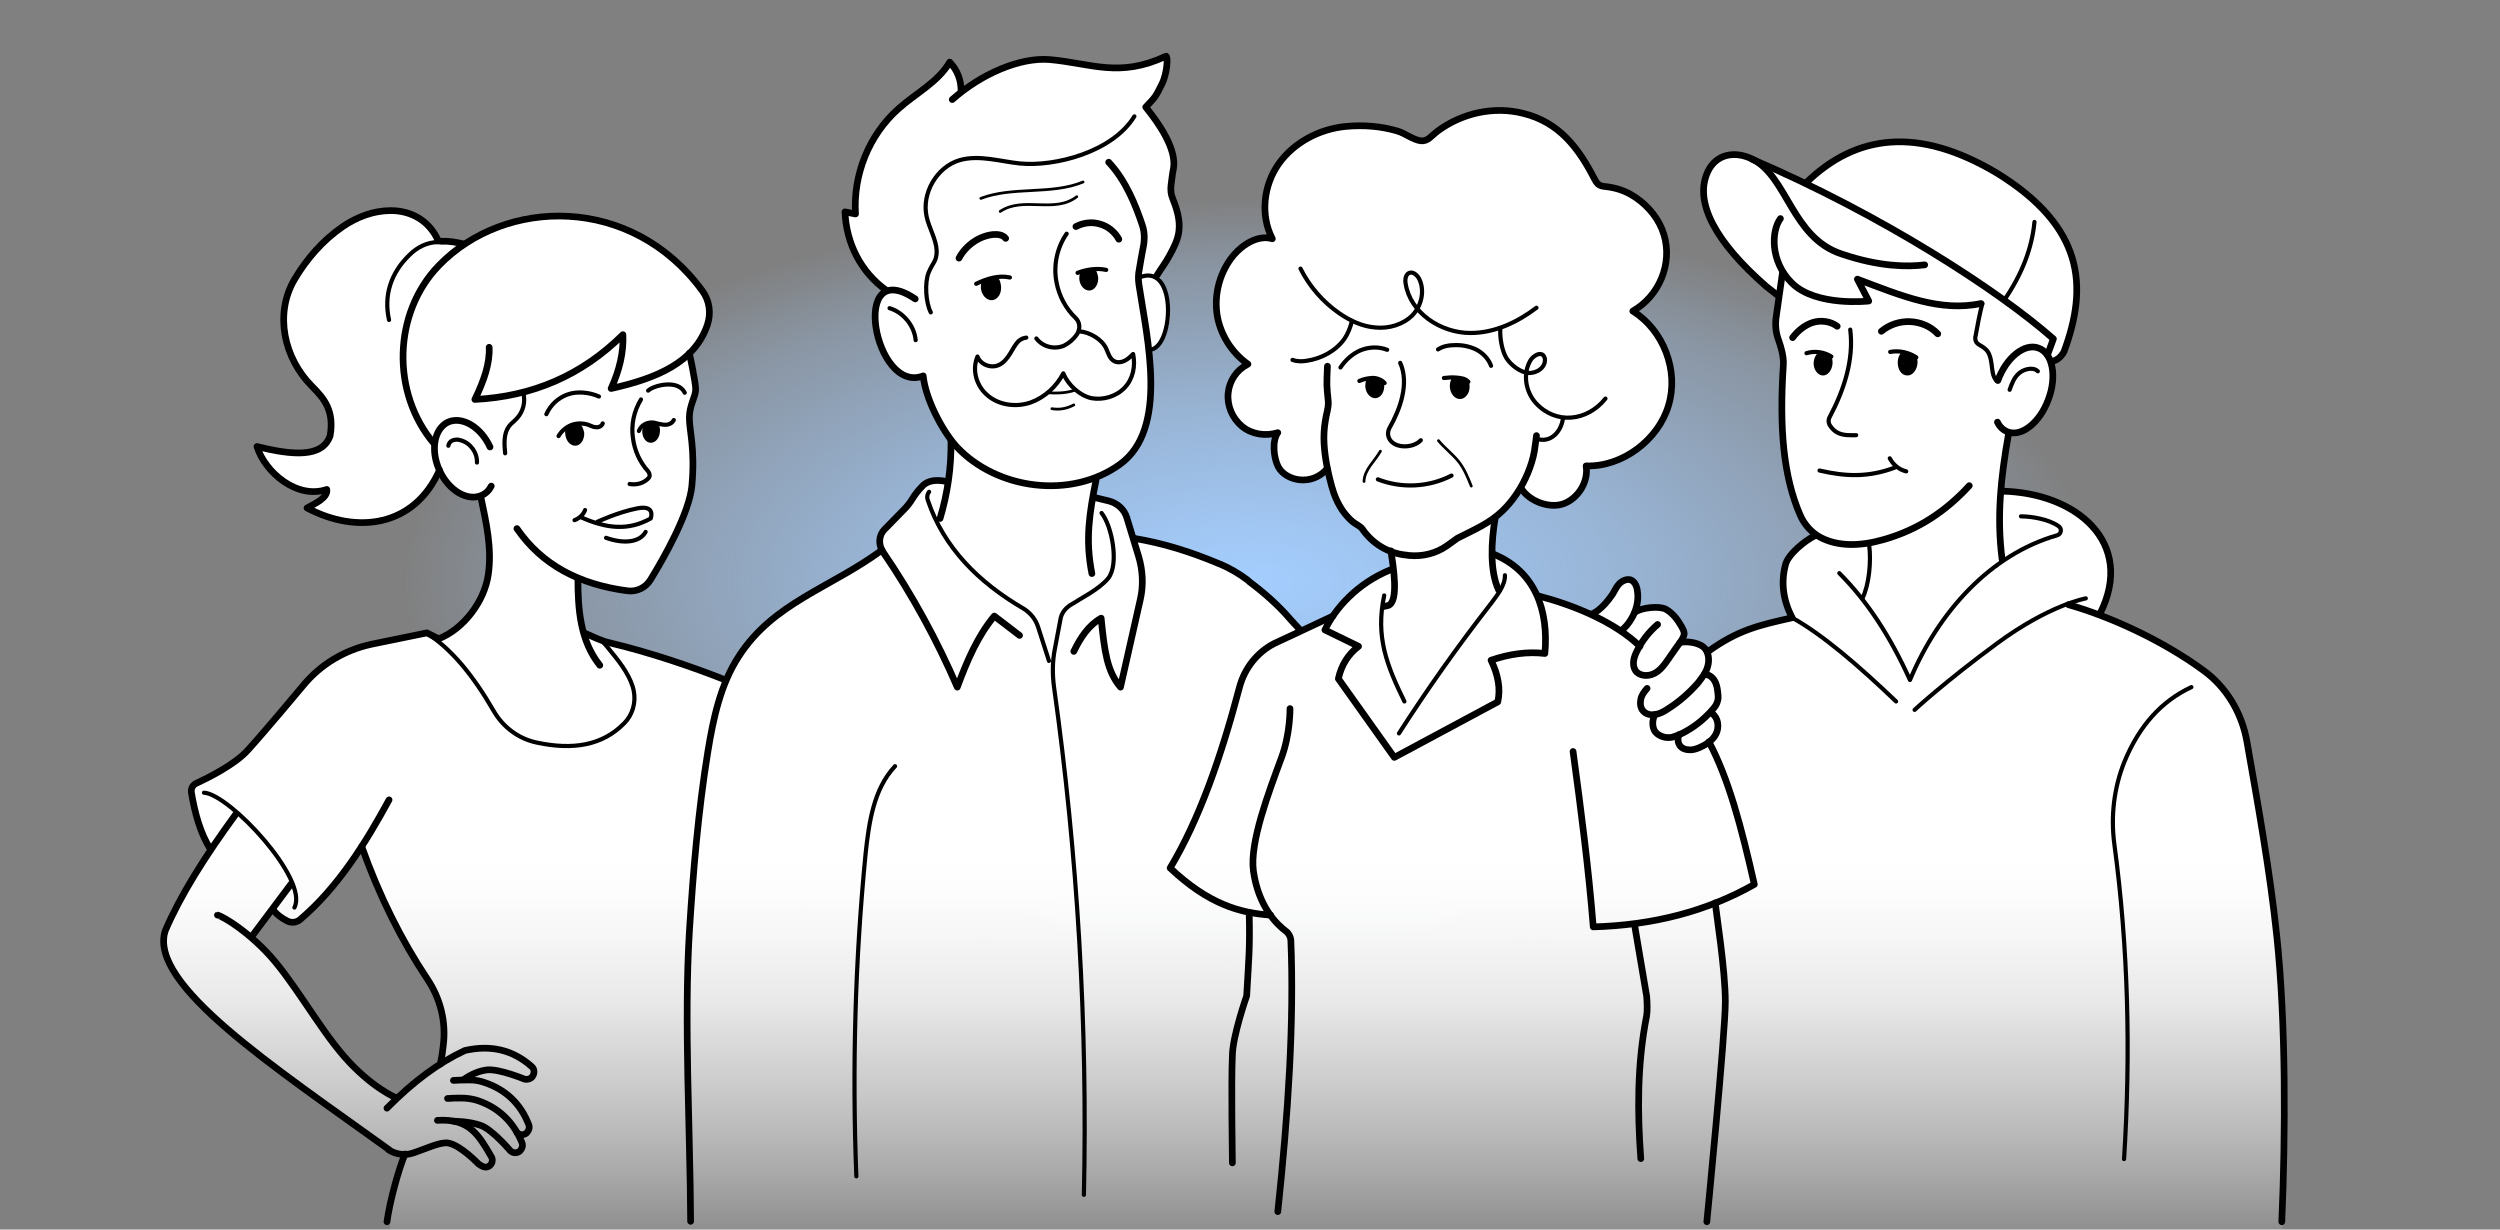 <svg width="488" height="240" viewBox="0 0 488 240" fill="none" xmlns="http://www.w3.org/2000/svg">
<rect x="0" y="0" width="488" height="240" fill="#808080" stroke="none"/>
<g clip-path="url(#clip0_8269_394)">
<path d="M29.226 210.568C29.226 116.314 125.368 15.984 243.925 15.984C362.481 15.984 458.623 116.314 458.623 210.568H29.226Z" fill="url(#paint0_radial_8269_394)"/>
<path d="M75.532 254L445.897 247.268L445.487 238.4C445.815 231.093 445.569 223.786 445.897 216.643C445.98 214.509 445.815 213.031 445.815 210.896L445.323 195.132C444.912 184.787 443.352 174.689 441.956 164.508C441.135 158.186 439.822 152.028 438.919 145.706C437.933 138.974 433.5 133.145 427.999 129.122C422.498 125.099 416.34 122.225 410.019 119.762C410.265 119.105 410.511 118.366 410.84 117.709C412.728 113.769 412.564 108.924 410.347 105.148C408.459 101.864 405.174 99.483 401.726 98.087C398.196 96.691 394.501 96.034 390.724 95.706C390.724 91.929 391.299 88.235 392.202 84.54C393.598 84.786 395.158 84.458 396.225 83.555C397.21 82.734 397.867 81.584 398.442 80.517C399.345 78.793 400.084 77.069 400.495 75.18C400.823 73.292 401.234 72.225 400.413 70.582C401.151 70.747 401.89 70.09 402.465 69.597C403.122 69.022 403.286 68.284 403.532 67.545C405.995 60.977 406.816 52.438 402.958 46.526C399.427 40.943 395.158 36.428 389.329 33.308C384.813 30.927 379.641 28.546 374.55 27.889C370.445 27.314 366.668 27.889 362.727 29.285C358.786 30.681 355.174 32.979 352.382 35.935L345.157 32.323C343.68 31.584 342.202 30.845 340.56 30.516C338.918 30.188 337.193 30.188 335.716 31.009C334.32 31.748 333.417 33.39 333.088 34.95C332.514 37.577 332.842 40.369 333.909 42.832C334.895 45.131 336.454 47.019 338.097 48.907C340.888 52.274 343.762 55.64 347.292 58.185C347.128 59.499 347.21 60.894 346.882 62.126C346.635 63.029 346.717 64.014 346.964 64.999C347.21 65.903 347.538 66.806 347.785 67.791C348.359 70.09 348.277 72.471 348.195 74.77C348.113 77.643 348.031 80.599 348.195 83.555C348.441 87.413 348.688 91.19 349.509 94.967C350.33 98.744 352.957 104.08 354.681 104.737C352.793 105.394 350.658 107.282 349.591 109.007C348.524 110.731 348.031 112.783 348.195 114.836C348.359 116.806 349.18 118.859 350.001 120.747C346.553 121.65 343.023 122.554 339.656 123.949C337.522 124.852 335.305 125.673 333.417 126.987C332.514 125.673 331.282 125.263 329.722 125.263C329.394 125.263 329.065 125.263 328.901 125.017C328.819 124.852 328.819 124.606 328.901 124.442C328.901 124.36 329.147 123.949 328.983 123.457C328.819 122.636 328.244 121.568 327.916 120.994C327.341 120.09 326.52 119.269 325.535 118.859C324.55 118.448 323.482 118.366 322.415 118.53C321.348 118.695 320.362 118.859 319.377 119.187C319.459 119.023 319.459 118.859 319.541 118.695C320.034 117.381 320.034 115.821 319.459 114.507C319.213 113.851 318.72 113.276 318.063 113.194C317.571 113.112 317.16 113.358 316.832 113.686C316.504 114.015 316.257 114.425 316.011 114.754C314.615 116.806 313.055 118.695 311.249 120.255C307.636 118.941 303.86 117.709 300.247 116.396C298.523 112.209 295.896 109.992 291.544 108.186C291.544 106.543 291.791 105.066 291.873 103.506C291.955 102.52 291.873 101.453 292.119 101.207C292.119 101.207 293.186 100.55 293.597 100.057C295.075 98.497 295.732 96.938 297.209 95.377C297.948 96.198 298.523 96.938 299.508 97.594C301.643 99.072 304.763 99.318 306.98 97.923C309.196 96.527 310.428 93.736 310.017 91.19C314.205 91.108 318.31 89.466 321.43 86.675C324.467 83.883 326.684 79.942 326.848 75.755C327.013 70.008 324.139 64.343 319.295 61.141C323.564 58.185 326.11 52.93 325.617 47.758C325.288 44.638 323.318 41.436 320.773 39.466C318.228 37.577 315.436 36.756 312.316 36.181C310.51 32.733 308.622 29.285 305.83 26.657C303.121 24.112 299.672 21.978 295.978 21.649C289.902 21.157 283.827 23.291 279.147 27.15C278.572 27.643 277.505 27.479 276.848 27.068C273.728 25.344 270.28 24.441 266.749 24.276C262.808 24.112 258.785 25.18 255.337 27.068C252.135 28.874 249.59 31.912 248.276 35.36C246.962 38.809 247.127 42.832 248.44 46.28C246.47 46.198 244.582 46.855 242.939 48.004C241.38 49.154 240.148 50.714 239.327 52.52C237.767 55.64 237.439 59.252 238.26 62.618C239.081 65.985 241.133 69.105 243.843 71.075C241.79 72.307 240.394 74.523 240.23 76.904C240.066 79.285 241.215 81.666 243.186 83.144C245.074 84.54 247.537 85.115 249.836 84.294C249.261 85.525 249.179 85.772 249.097 87.085C249.015 88.399 249.59 90.533 250.411 91.601C250.986 92.504 251.724 93.079 252.71 93.325C255.173 93.818 257.8 93.489 259.606 91.683C259.771 95.131 261.33 98.169 263.629 100.796C264.204 101.453 265.271 102.11 265.846 102.767C267.734 104.737 269.459 106.626 271.675 107.611L272.168 110.402C272.168 110.731 271.922 111.059 271.675 111.141C269.048 112.373 266.667 113.933 264.45 115.903C262.89 117.299 262.069 118.695 260.427 120.008C258.785 121.322 256.322 122.061 254.188 122.882C246.306 112.865 234.237 106.297 221.511 105.148C221.264 103.916 221.018 102.767 220.608 101.617C220.197 100.468 219.458 99.401 218.555 98.662C217.159 97.594 215.435 97.266 213.711 97.02C213.957 95.706 214.121 94.31 214.286 92.996C217.57 92.34 220.361 89.959 222.25 87.167C224.138 84.376 224.384 81.831 224.795 78.464C225.205 75.098 225.041 71.65 224.795 68.284C226.026 68.037 226.847 66.806 227.422 65.656C229.146 61.797 228.571 57.2 226.108 53.751C227.997 51.042 228.9 49.318 230.131 46.362C230.624 45.048 230.46 42.257 230.049 40.943C229.557 39.63 228.982 38.316 228.9 36.92C228.9 35.853 229.228 34.704 229.31 33.636C229.557 31.255 228.982 28.874 227.915 26.74C226.847 24.605 225.534 22.634 224.056 20.746C226.765 18.283 228.243 14.588 228.079 10.894C225.862 12.29 222.824 12.864 220.197 13.111C217.57 13.275 215.435 12.946 212.808 12.7C210.263 12.454 206.732 11.386 204.187 11.551C197.947 11.797 192.857 13.85 187.849 17.708C188.013 15.656 187.192 13.603 185.714 12.29C182.676 16.23 178.325 18.365 174.794 21.896C171.921 24.769 169.375 28.874 168.39 32.815C167.651 35.771 167.241 38.727 167.405 41.682L165.188 41.354C165.27 44.392 166.173 47.429 167.569 50.057C169.047 52.766 171.017 55.065 173.481 56.789C172.495 57.528 171.592 58.349 171.346 59.581C171.017 60.812 171.264 62.372 171.428 63.604C171.592 65.246 171.921 66.97 172.577 68.53C173.234 70.09 174.302 71.486 175.697 72.389C177.093 73.292 178.817 73.702 180.541 73.374C181.28 77.89 183.251 82.159 185.96 85.854C185.796 88.563 185.632 91.355 185.468 94.064C183.825 93.325 181.773 93.571 180.459 94.721C179.556 95.542 178.899 96.609 178.242 97.676C177.257 99.154 176.108 100.55 174.794 101.864C173.973 102.603 173.07 103.341 172.577 104.245C172.003 105.23 171.756 106.543 172.413 107.447C167.651 111.552 161.329 114.015 155.664 117.627C149.835 121.322 145.237 126.659 142.117 132.816C135.385 130.271 128.488 128.219 121.756 126.084C119.293 125.345 116.748 124.688 114.449 123.949C113.628 120.583 113.053 116.396 113.135 112.947C116.419 114.097 119.785 115.164 122.495 115.493C123.644 115.657 125.286 115.246 126.189 114.507C127.257 113.686 127.914 112.455 128.652 111.305C131.362 106.543 134.153 101.617 135.139 96.198C135.795 92.668 135.795 87.331 135.056 83.883C134.646 81.913 134.892 81.831 135.221 79.86C135.385 78.629 135.96 77.233 136.124 76.001C136.37 73.538 135.631 71.403 134.974 69.022C136.042 67.791 137.109 66.477 137.848 64.999C138.587 63.522 138.997 61.797 138.751 60.155C138.505 58.513 137.52 57.035 136.534 55.722C134.235 52.766 131.526 50.221 128.406 48.004C122.987 44.145 116.255 42.011 109.605 41.929C102.954 41.846 96.222 43.899 90.721 47.676C89.161 47.101 87.519 46.937 85.877 47.101C84.645 43.489 81.033 41.436 77.256 41.19C73.479 40.943 69.867 42.421 66.829 44.72C63.463 47.265 60.425 50.139 58.29 53.751C56.156 57.364 55.088 61.715 55.909 65.738C56.402 68.201 57.634 70.582 59.111 72.635C60.589 74.688 63.052 76.822 63.956 79.203C64.53 80.681 65.105 81.913 65.023 83.473C64.941 85.033 64.366 86.51 63.052 87.413C61.985 88.153 60.425 88.07 59.111 88.153C56.32 88.317 53.282 88.07 50.573 87.331C51.312 90.123 53.364 92.668 55.827 94.146C58.208 95.706 61.246 96.281 64.038 95.788C64.038 97.184 62.067 98.497 60.343 99.154C64.694 101.453 70.113 102.931 74.957 101.617C76.107 101.289 77.42 100.878 78.488 100.304C81.936 98.579 84.728 95.624 86.37 92.175C87.355 93.489 88.34 94.721 89.572 95.706C90.885 96.609 92.527 97.266 94.087 96.855C95.319 101.535 96.304 106.543 95.811 111.388C95.237 117.217 91.214 122.554 85.795 124.688C85.302 123.949 84.317 123.621 83.414 123.539C82.511 123.457 81.608 123.703 80.787 123.949C75.778 125.263 70.442 125.427 66.008 128.137C58.619 132.734 54.432 141.027 47.946 146.774C44.908 149.483 41.541 151.946 37.683 153.424C37.6 157.776 39.243 161.963 41.459 165.74C39.489 169.024 37.518 172.39 35.548 175.756C34.398 177.727 33.249 179.697 32.674 181.914C32.182 184.131 32.839 186.676 33.824 188.728C36.123 193.326 41.459 198.334 45.482 201.536C49.998 205.149 54.76 208.926 59.522 212.292C64.366 215.822 69.21 219.271 74.136 222.801C75.696 223.95 77.502 225.264 79.473 225.182C76.928 231.34 76.025 237.087 75.942 242.67L75.532 254ZM77.338 214.344C71.755 211.389 66.419 206.134 61.41 198.745C57.634 192.341 53.611 186.922 49.095 182.899L53.282 177.316C54.021 178.465 55.253 179.533 57.387 179.779C61.903 177.152 66.254 171.569 70.606 165.165C74.054 174.032 77.502 181.914 81.033 187.25C86.287 193.49 87.519 200.387 86.041 207.53C83.085 209.336 80.212 211.635 77.338 214.344Z" fill="url(#paint1_linear_8269_394)"/>
<path d="M178.653 58.349C165.681 49.564 170.689 77.069 180.213 73.374C180.624 77.725 183.826 83.965 186.699 87.167C194.581 95.624 209.113 97.512 218.637 90.616C228.161 83.719 223.892 65.985 222.332 55.64C222.168 54.573 222.168 53.505 222.414 52.438C222.578 51.37 222.824 50.057 222.989 49.154C223.399 47.347 223.563 45.706 222.989 43.981C221.675 40.04 219.787 35.278 216.42 31.666" stroke="black" stroke-width="1.307" stroke-linecap="round" stroke-linejoin="round"/>
<path d="M225.78 53.834C226.683 52.356 227.504 51.37 228.325 49.81C229.146 48.333 229.967 46.691 230.132 45.048C230.378 42.914 229.721 40.779 228.9 38.727C228.572 37.988 228.49 37.084 228.572 36.264C228.736 35.114 228.818 34.047 229.064 32.897C229.721 29.038 226.109 23.948 223.645 20.91C225.616 18.858 225.616 18.776 226.765 16.477C227.915 14.26 227.997 10.729 227.586 10.976C218.473 15.245 213.054 12.372 204.926 11.633C199.097 11.14 191.543 14.424 185.878 19.432" stroke="black" stroke-width="1.307" stroke-linecap="round" stroke-linejoin="round"/>
<path d="M173.07 56.707C168.062 53.177 165.188 47.512 164.942 41.354C165.599 41.518 166.256 41.6 166.994 41.764C166.502 34.129 169.622 26.329 175.369 21.239C178.735 18.201 183.087 16.066 185.385 12.125C186.863 13.685 187.602 15.574 187.602 17.708" stroke="black" stroke-width="1.307" stroke-linecap="round" stroke-linejoin="round"/>
<path d="M221.429 22.717C217.159 29.695 205.911 32.569 199.097 31.912C195.156 31.502 191.133 30.188 187.356 31.255C182.84 32.569 179.885 37.742 180.87 42.257C181.362 44.556 182.758 46.691 182.84 48.99C182.84 51.042 182.101 51.206 181.28 53.177C180.459 55.147 180.706 59.088 181.691 60.977M224.302 68.284C229.064 68.284 229.885 51.699 222.824 53.998" stroke="black" stroke-width="0.817" stroke-linecap="round" stroke-linejoin="round"/>
<path d="M213.957 93.653C212.644 100.222 211.823 105.312 213.136 111.962M185.632 86.018C185.714 91.19 184.975 96.281 183.497 101.207" stroke="black" stroke-width="1.307" stroke-linecap="round" stroke-linejoin="round"/>
<path d="M184.975 94.064C184.975 94.064 181.855 93.079 180.131 94.803C179.228 95.706 178.571 96.609 178.161 97.266C177.668 98.087 177.093 98.826 176.436 99.483L172.66 103.342C171.51 104.491 171.428 106.297 172.331 107.693C178.161 116.232 182.922 125.017 186.863 134.13C188.752 129.04 190.804 124.196 194.088 120.255L199.015 124.031M213.957 97.184L216.338 97.759C218.062 98.169 219.458 99.401 219.951 101.043L222.25 108.596C223.071 111.306 223.235 114.261 222.578 117.053L218.719 134.13C216.092 131.01 215.599 127.233 214.943 120.665C212.479 122.061 210.92 124.442 209.606 127.151" stroke="black" stroke-width="1.307" stroke-linecap="round" stroke-linejoin="round"/>
<path d="M181.36 96C180.867 96.657 180.95 97.314 181.196 97.888C184.234 106.755 190.802 113.57 199.833 118.825C201.147 119.646 202.132 120.877 202.625 122.355L204.759 129.005" stroke="black" stroke-width="0.817" stroke-linecap="round" stroke-linejoin="round"/>
<path d="M172.167 107.365C162.151 114.754 150.985 117.627 144.252 128.055C140.64 133.555 139.244 140.206 138.177 146.692C136.288 158.35 135.303 170.173 134.564 181.914C133.497 199.566 134.728 220.749 134.81 238.401M221.265 105.066C227.176 106.051 232.348 107.693 237.849 109.992C239.902 110.813 241.872 111.962 243.597 113.276L243.843 113.522C246.799 115.739 249.59 118.202 251.971 120.994L253.859 123.046M299.919 85.033C299.919 85.033 299.755 86.593 299.509 88.07C299.262 89.548 298.77 91.026 298.195 92.422C297.045 95.131 295.403 97.677 293.269 99.729C290.724 102.192 287.521 103.506 284.484 105.066L282.431 106.544C280.296 108.021 277.751 108.678 275.042 108.432L274.467 108.35C271.019 108.021 267.899 106.133 265.928 103.259C265.518 102.685 264.533 102.274 263.958 101.782C263.301 101.207 262.726 100.55 262.234 99.893C261.167 98.415 260.428 96.691 259.935 94.885C259.196 92.176 258.621 89.384 258.457 86.593C258.375 85.115 258.457 83.637 258.703 82.159C258.868 80.845 259.36 79.696 259.278 78.382C258.95 75.016 258.95 75.427 259.114 71.486" stroke="black" stroke-width="1.307" stroke-linecap="round" stroke-linejoin="round"/>
<path d="M292.858 64.179C292.776 65.903 293.104 67.873 293.761 69.351C294.418 70.829 296.224 72.307 297.784 72.717C299.344 73.128 301.397 72.143 301.561 70.501C301.643 70.09 301.479 69.597 301.233 69.351C300.576 68.694 299.426 69.433 298.852 70.172C297.21 72.717 297.702 76.33 299.755 78.629C303.696 82.98 309.853 82.241 313.384 77.808" stroke="black" stroke-width="0.817" stroke-linecap="round" stroke-linejoin="round"/>
<path d="M299.837 85.607C302.71 86.675 304.845 84.129 305.091 81.584" stroke="black" stroke-width="0.817" stroke-linecap="round" stroke-linejoin="round"/>
<path d="M296.963 95.378C298.605 97.923 302.628 99.401 305.42 98.251C308.211 97.102 310.099 93.9 309.607 90.944C316.668 91.19 323.728 85.854 325.699 79.121C327.752 72.389 324.714 64.425 318.72 60.73C323.893 57.775 326.52 51.453 324.796 45.788C323.893 42.832 321.84 40.287 319.295 38.562C317.981 37.659 316.503 37.003 314.943 36.674C312.891 36.181 312.152 36.756 311.249 34.95C308.129 28.874 304.352 23.866 297.373 22.142C291.626 20.664 285.387 22.06 280.625 25.59C279.393 26.493 278.736 27.643 277.34 27.479C275.863 27.314 274.221 26.001 272.825 25.59C269.541 24.605 266.092 24.359 262.644 24.687C257.554 25.18 252.545 27.807 249.59 31.994C246.634 36.181 245.977 42.011 248.358 46.609C245.649 45.788 242.611 47.676 240.805 49.811C238.26 52.848 237.028 57.036 237.521 61.059C238.013 65 240.312 68.776 243.596 71.075C241.379 72.225 239.984 74.277 239.737 76.74C239.491 79.203 240.558 81.666 242.447 83.226C244.335 84.786 247.045 85.197 249.426 84.458C248.276 86.018 248.604 89.384 249.508 91.108C250.903 93.818 255.994 95.049 259.032 91.519" stroke="black" stroke-width="1.307" stroke-linecap="round" stroke-linejoin="round"/>
<path d="M252.299 70.254C253.202 70.582 254.188 70.582 255.091 70.418C257.964 70.008 260.838 68.448 262.48 66.067C263.055 65.246 263.712 63.686 263.876 62.618" stroke="black" stroke-width="0.817" stroke-linecap="round" stroke-linejoin="round"/>
<path d="M253.859 52.438C255.583 55.886 258.211 58.924 261.413 61.141C263.547 62.619 266.01 63.768 268.556 63.932C271.101 64.179 273.892 63.358 275.698 61.551C277.505 59.663 278.162 56.707 277.012 54.408C276.602 53.669 275.863 53.013 275.124 53.259C274.385 53.505 274.221 54.572 274.385 55.394C275.288 61.059 281.199 65 287.029 65C291.708 65 296.142 62.947 299.919 60.073" stroke="black" stroke-width="0.817" stroke-linecap="round" stroke-linejoin="round"/>
<path d="M292.529 115.164C290.805 111.47 291.052 105.805 291.873 101.043" stroke="black" stroke-width="1.307" stroke-linecap="round" stroke-linejoin="round"/>
<path d="M273.071 143.161C278.654 134.459 284.648 126.002 291.052 117.792C292.201 116.232 293.843 114.261 293.761 112.291M270.197 116.232C268.473 124.278 270.69 129.861 274.138 136.922" stroke="black" stroke-width="0.817" stroke-linecap="round" stroke-linejoin="round"/>
<path d="M271.511 107.529C271.922 110.32 273.153 117.545 270.936 118.202L270.198 118.366" stroke="black" stroke-width="1.307" stroke-linecap="round" stroke-linejoin="round"/>
<path d="M271.429 111.223C264.943 113.851 260.592 118.777 258.621 122.964L265.189 126.166C263.137 127.726 261.823 129.861 261.248 132.488L272.168 147.841L292.365 137.004C292.94 134.458 292.447 131.749 291.052 128.876C294.664 127.644 298.195 127.151 301.561 127.562C302.3 119.352 299.837 111.47 291.38 108.104" stroke="black" stroke-width="1.307" stroke-linecap="round" stroke-linejoin="round"/>
<path d="M260.181 120.255L248.769 125.591C245.402 127.315 242.939 130.435 241.954 134.13C238.342 147.841 234.072 159.992 228.407 169.434C235.879 176.495 242.036 178.219 248.03 178.63" stroke="black" stroke-width="1.307" stroke-linecap="round" stroke-linejoin="round"/>
<path d="M251.807 138.317C251.807 138.317 251.889 143.161 250.165 147.841C247.62 154.738 243.925 164.426 244.664 170.009C245.649 177.07 249.344 180.518 250.986 181.75C251.56 182.16 251.889 182.817 251.971 183.474C252.628 199.237 251.478 217.382 249.426 236.512M243.843 178.137C244.007 185.28 243.761 187.004 243.35 194.393C243.35 194.393 240.559 202.357 240.559 206.134C240.312 210.65 240.559 226.988 240.559 226.988M320.116 126.166C315.19 121.404 307.226 118.12 300.247 116.314M307.062 146.692C308.622 158.186 310.1 169.598 311.003 180.928C322.661 180.6 333.171 177.891 342.448 172.636C339.903 161.388 337.44 152.028 333.581 144.803M347.949 53.177L346.718 61.797C346.471 63.357 346.635 64.999 347.21 66.477C347.703 67.873 348.195 69.679 348.113 71.157C347.292 83.637 348.113 92.996 351.397 100.55C352.218 102.438 353.696 104.08 355.503 104.983C358.787 106.626 362.892 106.708 367.736 105.312C374.632 103.341 379.969 99.647 384.403 94.803" stroke="black" stroke-width="1.307" stroke-linecap="round" stroke-linejoin="round"/>
<path d="M347.538 42.667C345.814 44.966 345.404 50.96 349.837 55.311C354.599 59.909 364.78 58.76 364.78 58.76L362.563 54.49C371.43 57.856 378.737 60.894 386.701 59.252M389.986 74.277C391.628 69.761 395.24 66.888 397.95 67.955C400.659 68.94 401.562 73.456 399.838 77.972C398.196 82.487 394.583 85.361 391.874 84.294C391.053 83.965 390.314 83.308 389.903 82.405M392.038 84.868C390.56 93.243 389.739 100.878 390.807 109.171" stroke="black" stroke-width="1.307" stroke-linecap="round" stroke-linejoin="round"/>
<path d="M364.862 106.379C365.273 109.581 364.862 114.097 363.548 116.806" stroke="black" stroke-width="0.817" stroke-linecap="round" stroke-linejoin="round"/>
<path d="M352.629 35.607C362.317 26.247 374.386 24.605 389.821 33.8C406.816 44.309 407.638 55.886 402.876 68.694C402.219 69.761 401.562 70.336 400.412 70.582" stroke="black" stroke-width="1.307" stroke-linecap="round" stroke-linejoin="round"/>
<path d="M399.674 69.269L400.823 66.149C390.15 56.707 367.161 41.847 342.038 31.091" stroke="black" stroke-width="1.307" stroke-linecap="round" stroke-linejoin="round"/>
<path d="M375.7 51.699C372.415 52.109 366.915 52.109 359.443 49.564C349.755 46.362 348.934 34.539 342.12 31.091C338.671 29.367 334.977 30.024 333.335 33.554C330.625 39.466 334.895 47.265 344.747 55.886L347.046 57.692" stroke="black" stroke-width="1.307" stroke-linecap="round" stroke-linejoin="round"/>
<path d="M397.129 43.325C396.636 48.497 394.666 53.587 391.217 58.596M394.501 100.796C396.636 100.796 399.92 101.371 401.808 102.685C402.547 103.177 402.383 104.245 401.562 104.491C388.59 108.186 378.409 119.352 372.826 132.734C369.049 124.36 364.534 117.381 359.033 111.88" stroke="black" stroke-width="0.817" stroke-linecap="round" stroke-linejoin="round"/>
<path d="M390.642 95.87C405.257 96.116 416.915 105.887 409.936 119.762" stroke="black" stroke-width="1.307" stroke-linecap="round" stroke-linejoin="round"/>
<path d="M373.729 138.564C373.729 138.564 379.559 133.145 389.821 125.591C400.084 118.038 407.145 116.806 407.145 116.806M370.117 136.922C362.728 129.861 355.749 123.867 349.837 120.583" stroke="black" stroke-width="0.817" stroke-linecap="round" stroke-linejoin="round"/>
<path d="M333.335 127.233C339.246 122.964 343.269 122.061 349.838 120.583C348.031 117.135 347.621 113.686 348.524 110.238C349.017 108.186 352.383 105.476 354.271 104.573M403.779 118.038C411.825 120.337 421.842 124.852 429.97 130.764C434.568 134.048 437.605 139.138 438.591 144.721C440.807 157.283 443.106 170.173 444.42 182.653C446.226 199.648 446.144 221.405 445.405 238.483M319.049 180.436L321.43 194.476C321.512 195.461 321.594 197.349 321.43 198.252C319.542 207.776 319.624 217.218 320.281 226.167M334.813 176.249C334.977 178.055 336.783 189.221 336.783 195.543C336.783 201.865 333.171 238.483 333.171 238.483M134.564 68.94C134.564 68.94 135.796 74.523 135.796 76.001C135.796 77.479 134.564 79.039 134.564 81.584C134.564 84.129 135.714 87.578 135.057 94.803C134.564 100.139 129.638 108.842 127.011 113.112C126.108 114.672 124.301 115.575 122.495 115.328C113.053 114.097 105.746 110.238 100.902 103.177" stroke="black" stroke-width="1.307" stroke-linecap="round" stroke-linejoin="round"/>
<path d="M84.728 86.593C76.353 76.74 76.681 61.141 85.631 51.863C98.521 38.48 123.316 37.906 137.109 56.789C138.505 58.678 138.833 61.141 138.094 63.358C135.631 70.747 128.16 73.867 119.293 75.837C120.935 72.225 121.756 68.694 121.592 65.328C113.546 73.292 103.94 77.397 92.692 77.972C94.498 74.277 95.647 70.829 95.483 67.791" stroke="black" stroke-width="1.307" stroke-linecap="round" stroke-linejoin="round"/>
<path d="M85.466 47.265C83.414 47.265 81.443 48.251 79.965 49.728C76.271 53.259 74.875 57.692 75.942 62.454" stroke="black" stroke-width="0.817" stroke-linecap="round" stroke-linejoin="round"/>
<path d="M90.392 47.594C88.915 47.265 87.519 47.019 86.205 47.101C85.959 47.101 85.795 47.019 85.548 47.019C83.906 43.242 80.458 41.108 76.271 41.108C72.905 41.108 69.703 42.339 66.911 44.228C62.97 46.937 59.85 50.55 57.469 54.572C53.528 61.305 55.417 69.926 60.918 75.427C63.298 77.808 65.269 80.189 64.448 85.033C62.97 89.384 57.141 88.891 50.162 87.167C51.722 92.176 57.962 97.512 63.791 95.542C64.037 97.184 61.41 98.333 59.932 99.154C69.703 104.327 80.868 102.849 85.795 91.765" stroke="black" stroke-width="1.307" stroke-linecap="round" stroke-linejoin="round"/>
<path d="M95.894 94.885C95.483 95.706 94.826 96.363 94.005 96.691C91.296 97.923 87.601 95.788 85.795 91.847C83.989 87.906 84.728 83.719 87.437 82.405C90.147 81.174 93.841 83.308 95.647 87.249M112.807 112.865C112.807 118.859 113.217 125.017 117.076 129.861" stroke="black" stroke-width="1.307" stroke-linecap="round" stroke-linejoin="round"/>
<path d="M141.625 132.734C134.975 130.107 126.764 127.316 119.129 125.509C117.24 125.099 115.434 124.114 114.203 123.621M53.447 177.727C54.021 178.548 55.089 179.287 56.074 179.779C56.895 180.19 57.798 180.108 58.537 179.533C66.008 173.211 71.427 164.426 75.943 156.134M41.131 165.822C39.161 162.866 38.011 158.679 37.354 154.656C37.272 153.917 37.601 153.26 38.258 152.932C40.556 151.864 45.893 149.237 48.438 146.363C51.722 142.751 59.194 133.802 59.194 133.802C62.56 129.697 67.24 126.905 72.494 125.756L83.332 123.539L85.631 124.688C90.475 122.8 94.58 117.381 95.319 112.127C96.058 106.954 94.909 102.028 93.841 96.938" stroke="black" stroke-width="1.307" stroke-linecap="round" stroke-linejoin="round"/>
<path d="M117.733 125.345C118.308 126.002 118.882 126.659 119.375 127.315C121.345 129.696 123.234 132.324 123.726 134.951C124.137 137.168 123.48 139.549 121.838 141.191C117.569 145.542 111.821 146.445 104.843 144.968C101.23 144.229 98.192 141.93 96.386 138.81C92.363 131.831 88.094 126.659 83.332 123.621M39.817 154.738C44.743 154.984 60.343 171.651 57.469 177.152" stroke="black" stroke-width="0.817" stroke-linecap="round" stroke-linejoin="round"/>
<path d="M79.062 225.264C77.749 228.384 76.107 234.46 75.532 238.483M70.606 165.247C74.054 174.935 78.323 183.474 83.414 191.109C85.959 194.886 87.109 199.484 86.534 204C86.37 205.56 86.287 206.052 85.959 207.694M49.013 182.981L56.813 172.554M42.445 178.63C42.609 178.548 46.714 180.436 51.722 185.526C56.977 190.863 61.985 200.305 67.24 206.298C72.494 212.292 77.256 214.262 77.256 214.262" stroke="black" stroke-width="1.307" stroke-linecap="round" stroke-linejoin="round"/>
<path d="M75.532 216.315C80.623 211.142 85.631 207.448 90.721 205.067C95.73 203.917 100.081 204.903 103.776 208.187C104.268 208.597 104.35 209.254 104.104 209.829C103.858 210.486 103.119 210.814 102.38 210.65C102.38 210.65 97.454 208.597 95.073 208.844C92.692 209.09 90.639 210.65 90.639 210.65" stroke="black" stroke-width="1.307" stroke-linecap="round" stroke-linejoin="round"/>
<path d="M88.505 210.896C89.654 210.814 90.721 210.814 91.789 210.814C92.692 210.814 93.677 210.978 94.58 211.307C98.767 212.702 101.641 215.494 103.201 219.517C103.447 220.092 103.201 220.748 102.791 221.159C102.216 221.652 101.395 221.569 100.902 221.077" stroke="black" stroke-width="1.307" stroke-linecap="round" stroke-linejoin="round"/>
<path d="M87.355 214.427C88.258 214.344 89.161 214.344 90.064 214.344C91.132 214.344 92.281 214.509 93.266 214.837C97.371 216.233 100.245 219.024 101.887 223.047C102.133 223.622 101.887 224.279 101.477 224.689C100.902 225.182 100.081 225.1 99.588 224.607C99.588 224.607 96.14 220.502 93.841 219.681C91.542 218.86 88.587 218.86 88.587 218.86M75.861 224.361C53.529 208.269 28.816 192.095 32.264 181.668C35.22 174.771 39.982 167.217 45.975 159.007" stroke="black" stroke-width="1.307" stroke-linecap="round" stroke-linejoin="round"/>
<path d="M85.385 218.696C91.624 218.285 93.431 221.569 95.894 225.757C96.222 226.249 96.14 226.988 95.73 227.399C94.908 228.302 93.923 227.563 93.349 227.152C93.349 227.152 89.9 223.54 87.519 223.129C86.041 222.801 82.839 224.361 80.54 225.1C78.981 225.592 77.256 225.346 75.861 224.443" stroke="black" stroke-width="1.307" stroke-linecap="round" stroke-linejoin="round"/>
<path d="M427.753 134.13C421.924 136.84 417.572 141.684 414.699 148.662C412.646 153.753 411.989 159.336 412.728 164.837C415.438 184.952 415.93 205.477 414.616 226.249M102.133 76.658C102.626 78.382 102.133 80.353 100.902 81.666C100.409 82.241 99.752 82.652 99.342 83.227C98.275 84.704 98.439 86.675 98.603 88.481M125.122 77.972C123.727 80.271 123.152 82.98 123.562 85.608C123.891 87.988 124.876 90.205 126.518 92.011C126.846 92.422 126.929 92.997 126.6 93.325C125.697 94.31 124.301 94.721 122.905 94.475M113.382 100.961C118.39 103.177 122.577 103.67 127.011 101.207C127.011 101.207 128.078 98.498 124.383 99.237C120.607 99.975 116.584 101.864 116.584 101.864M126.025 103.834C124.876 105.887 121.756 106.215 118.308 104.984M112.15 101.535C113.053 101.207 113.874 100.468 114.203 99.565M106.649 80.846C107.47 79.039 108.948 77.644 110.836 76.987C112.643 76.33 115.106 76.576 116.912 77.397M126.518 76.248C127.503 75.263 132.347 73.949 133.661 76.658M109.03 85.115C109.605 84.13 110.508 83.391 111.493 82.98C112.561 82.57 113.71 82.57 114.777 82.898C115.27 83.062 115.763 83.391 116.337 83.391C116.912 83.473 117.487 83.144 117.651 82.652" stroke="black" stroke-width="0.817" stroke-linecap="round" stroke-linejoin="round"/>
<path d="M124.712 84.129C125.04 83.226 125.943 82.569 126.929 82.487C127.503 82.405 127.996 82.569 128.571 82.734C129.063 82.816 129.638 82.98 130.213 82.898C130.787 82.816 131.28 82.487 131.526 81.995M93.102 90.287C93.184 88.317 91.789 86.428 89.9 85.936C89.408 85.771 88.915 85.771 88.422 85.936C87.93 86.1 87.601 86.51 87.519 87.003M178.735 66.395C178.489 63.604 176.354 60.976 173.645 60.155" stroke="black" stroke-width="0.817" stroke-linecap="round" stroke-linejoin="round"/>
<path d="M191.461 38.727C197.619 36.346 205.336 38.07 211.412 35.525" stroke="black" stroke-width="0.544" stroke-linecap="round" stroke-linejoin="round"/>
<path d="M208.21 45.623C206.322 48.333 205.583 51.863 206.239 55.147C206.732 57.775 208.046 60.238 209.934 62.044C210.837 62.865 210.919 64.261 210.18 65.328C209.524 66.231 208.703 66.97 207.717 67.463C205.829 68.284 203.53 67.709 202.299 66.067M190.558 55.394C192.61 54.408 194.909 53.669 197.126 54.162M210.345 53.259C212.069 52.602 214.121 52.274 215.928 52.684" stroke="black" stroke-width="0.817" stroke-linecap="round" stroke-linejoin="round"/>
<path d="M187.192 50.385C188.505 47.922 191.05 46.116 193.76 45.788C194.663 45.705 195.73 45.788 196.305 46.526M210.016 44.227C211.412 43.489 213.136 43.242 214.696 43.735C216.256 44.145 217.652 45.295 218.391 46.691" stroke="black" stroke-width="1.307" stroke-linecap="round" stroke-linejoin="round"/>
<path d="M200.328 65.903C199.671 65.985 199.261 66.231 198.85 66.559C198.111 67.298 197.701 68.201 197.126 69.105C196.552 70.008 195.895 70.829 194.992 71.239C193.432 71.978 191.379 71.157 190.804 69.597C189.655 72.307 190.64 75.509 192.939 77.315C195.156 79.121 198.44 79.532 201.231 78.546C203.941 77.561 206.24 75.427 207.553 72.881C208.456 75.098 210.755 77.233 213.054 77.725C215.353 78.136 217.898 77.397 219.54 75.673C221.182 73.949 221.675 71.403 221.182 69.105C220.69 69.597 220.197 70.09 219.54 70.418C218.883 70.747 218.145 70.829 217.488 70.5C216.585 70.008 216.338 68.94 215.928 68.037C215.107 66.231 212.726 64.835 210.673 64.671M174.712 149.565C170.525 153.999 169.622 160.567 168.965 166.643C166.912 187.579 166.338 208.597 167.159 229.615M215.025 100.139C217.077 102.685 218.473 110.156 216.338 112.865C214.614 115 211.084 116.724 208.785 118.202C207.964 118.777 207.307 119.598 207.061 120.583L205.911 126.659C205.419 129.122 205.419 131.667 205.747 134.13C210.345 166.889 212.315 200.058 211.576 233.228M273.318 70.829C275.124 74.852 273.318 79.86 271.265 83.472C270.772 84.294 270.854 85.361 271.511 86.1C272.825 87.578 275.945 87.413 277.341 85.936M280.707 68.201C281.61 67.627 282.677 67.38 283.745 67.38C285.222 67.298 286.7 67.545 288.096 68.201C289.41 68.858 290.559 70.008 291.052 71.403M261.659 71.732C262.644 70.254 264.04 69.022 265.6 68.366C267.242 67.709 269.13 67.627 270.772 68.284M268.966 93.571C273.564 95.377 278.901 95.131 283.334 92.832" stroke="black" stroke-width="0.817" stroke-linecap="round" stroke-linejoin="round"/>
<path d="M316.832 122.8C318.803 120.994 320.034 118.038 319.624 115.411C319.541 114.508 319.131 113.522 318.31 113.194C317.571 112.948 316.668 113.358 316.093 113.933C315.518 114.508 315.19 115.329 314.779 115.986C313.958 117.217 312.316 119.188 310.921 119.762" stroke="black" stroke-width="1.307" stroke-linecap="round" stroke-linejoin="round"/>
<path d="M319.131 119.516C320.363 118.613 323.893 118.202 325.207 118.941C326.52 119.68 327.505 120.994 328.244 122.307C328.491 122.8 328.819 123.293 328.737 123.867C328.655 124.278 328.409 124.688 328.162 125.099C327.341 126.248 326.438 127.48 325.617 128.711C324.878 129.779 324.057 130.928 322.826 131.503C321.676 132.078 319.952 131.995 319.213 130.846C318.556 129.779 318.885 128.383 319.459 127.234C320.445 125.181 321.84 123.375 323.565 121.897" stroke="black" stroke-width="1.307" stroke-linecap="round" stroke-linejoin="round"/>
<path d="M327.916 125.427C329.065 125.099 331.939 125.345 332.924 126.741C333.581 127.726 333.663 128.958 333.335 130.107C333.006 131.339 332.185 132.324 331.446 133.309C329.722 135.28 327.752 137.004 325.535 138.399C324.796 138.892 324.057 139.303 323.154 139.467C322.333 139.631 321.348 139.467 320.773 138.81C320.198 138.235 320.116 137.25 320.28 136.511C320.444 135.69 320.937 135.033 321.512 134.376" stroke="black" stroke-width="1.307" stroke-linecap="round" stroke-linejoin="round"/>
<path d="M332.678 131.667C333.499 131.585 334.238 132.16 334.648 132.816C335.059 133.473 335.223 134.294 335.305 135.115C335.387 135.772 335.469 136.429 335.223 137.004C335.059 137.578 334.731 137.989 334.32 138.481C332.596 140.452 330.543 142.094 328.162 143.243C327.588 143.49 327.013 143.736 326.438 143.9C325.289 144.147 323.975 143.818 323.154 142.915C322.415 142.012 322.497 140.37 323.072 139.467" stroke="black" stroke-width="1.307" stroke-linecap="round" stroke-linejoin="round"/>
<path d="M334.238 139.303C335.387 140.124 335.633 141.93 334.976 143.243C334.32 144.557 333.006 145.378 331.692 145.953C331.036 146.199 330.379 146.445 329.722 146.363C329.065 146.363 328.326 146.117 327.916 145.542C327.505 144.968 327.423 144.147 327.751 143.408M367.243 64.671C368.803 63.358 370.855 62.701 372.826 62.783C374.878 62.865 376.849 63.686 378.245 65.164M349.919 65.903C350.904 64.589 352.3 63.44 353.86 62.947C355.42 62.454 357.308 62.701 358.622 63.686" stroke="black" stroke-width="1.307" stroke-linecap="round" stroke-linejoin="round"/>
<path d="M352.629 68.94C354.189 68.448 356.077 68.694 357.473 69.597M368.967 68.694C370.691 68.366 372.58 68.776 374.057 69.761M361.167 64.343C361.906 70.254 359.936 76.165 357.144 81.42C356.816 81.995 356.898 82.734 357.391 83.308C357.801 83.883 358.294 84.294 358.868 84.54C359.936 85.033 361.167 84.951 362.317 84.951M355.174 91.847C360.428 93.079 364.862 93.161 369.87 91.272M368.885 89.466C369.542 90.698 370.691 91.683 372.087 92.011M392.284 76.083C392.695 74.934 393.105 73.784 394.008 72.963C394.829 72.142 396.8 71.486 397.785 72.471M386.948 59.252C386.455 61.141 385.962 63.686 385.634 65.574C385.552 65.82 385.552 66.149 385.634 66.477C385.88 67.298 386.866 67.463 387.44 68.037C388.343 68.694 388.59 69.926 388.754 71.075C388.918 72.225 388.918 73.374 389.657 74.277" stroke="black" stroke-width="0.817" stroke-linecap="round" stroke-linejoin="round"/>
<path d="M204.434 76.658C206.732 76.822 208.539 76.658 210.017 76.084M205.337 79.778C206.815 80.024 208.21 79.778 209.606 79.039" stroke="black" stroke-width="0.544" stroke-linecap="round" stroke-linejoin="round"/>
<path d="M270.28 74.77C269.705 74.113 268.638 73.703 267.734 73.785C266.913 73.867 266.339 73.949 265.354 74.359M286.618 74.523C286.043 73.867 285.14 73.785 284.237 73.703C283.498 73.62 282.677 73.703 281.856 73.785" stroke="black" stroke-width="0.817" stroke-linecap="round" stroke-linejoin="round"/>
<path d="M280.789 86.018C282.021 87.496 283.663 88.727 284.812 90.205C285.879 91.601 286.536 93.243 287.193 94.885M269.459 88.07C268.884 89.056 268.145 89.959 267.488 90.862C266.832 91.765 266.257 92.914 266.257 93.982M195.238 41.272C199.754 38.234 205.829 41.764 210.181 38.398" stroke="black" stroke-width="0.544" stroke-linecap="round" stroke-linejoin="round"/>
<path d="M194.745 54.08C194.499 54.162 194.252 54.162 194.006 54.244C193.431 54.326 192.774 54.408 192.2 54.49C192.036 54.572 191.953 54.572 191.953 54.572C191.871 54.572 191.789 54.655 191.707 54.655C191.543 55.065 191.461 55.64 191.461 56.133C191.543 57.61 192.61 58.678 193.678 58.596C194.745 58.514 195.566 57.282 195.402 55.804C195.32 55.065 195.073 54.49 194.745 54.08ZM113.135 82.57H112.806C112.806 82.57 112.232 82.652 112.15 82.734L111.411 82.98H111.329C111.082 83.226 110.754 83.391 110.425 83.555C110.343 83.883 110.261 84.294 110.343 84.704C110.425 86.018 111.329 87.085 112.396 87.003C113.381 86.921 114.12 85.772 114.038 84.458C113.874 83.637 113.545 82.98 113.135 82.57ZM127.174 82.652C126.435 82.652 126.189 82.652 125.779 82.816C125.614 83.144 125.45 83.555 125.368 83.965C125.286 85.197 125.943 86.346 126.928 86.428C127.913 86.51 128.734 85.525 128.816 84.294C128.899 83.719 128.734 83.144 128.488 82.734C128.078 82.652 127.667 82.652 127.174 82.652ZM213.875 52.684C213.793 52.684 213.629 52.602 213.546 52.602C213.054 52.684 211.165 52.931 211.165 53.013H210.919C210.755 53.423 210.673 53.916 210.673 54.408C210.755 55.722 211.658 56.789 212.725 56.707C213.711 56.625 214.45 55.476 214.367 54.162C214.285 53.587 214.121 53.095 213.875 52.684ZM270.033 74.277C269.787 74.195 269.13 73.867 268.391 73.785C267.652 73.703 266.913 74.031 266.749 74.031C266.585 74.441 266.503 74.934 266.503 75.427C266.585 76.74 267.488 77.808 268.555 77.725C269.541 77.643 270.279 76.494 270.197 75.18C270.279 74.852 270.197 74.523 270.033 74.277ZM283.416 73.785C283.17 74.195 283.005 74.77 283.005 75.344C283.005 76.74 283.909 77.89 284.976 77.89C286.043 77.89 286.946 76.74 286.864 75.344C286.864 74.934 286.782 74.606 286.7 74.277C286.7 74.277 285.961 73.867 285.222 73.785C284.401 73.703 283.498 73.785 283.416 73.785ZM355.092 68.694C354.517 69.105 354.106 69.844 354.024 70.747C353.942 72.06 354.763 73.21 355.748 73.292C356.734 73.374 357.637 72.307 357.719 70.911C357.719 70.336 357.637 69.761 357.39 69.351C357.144 69.269 355.256 68.694 355.092 68.694ZM371.594 68.448C370.937 68.858 370.445 69.679 370.445 70.665C370.363 72.06 371.184 73.292 372.251 73.292C373.318 73.374 374.222 72.225 374.304 70.829C374.304 70.336 374.222 69.844 374.057 69.433C373.975 69.351 372.415 68.612 371.594 68.448Z" fill="black"/>
</g>
<defs>
<radialGradient id="paint0_radial_8269_394" cx="0" cy="0" r="1" gradientUnits="userSpaceOnUse" gradientTransform="translate(243.815 113.396) rotate(-0.07) scale(197.81 89.014)">
<stop stop-color="#A4CEFF"/>
<stop offset="0.12" stop-color="#A4CEFF" stop-opacity="0.9"/>
<stop offset="0.36" stop-color="#A4CEFF" stop-opacity="0.68"/>
<stop offset="0.69" stop-color="#A4CEFF" stop-opacity="0.27"/>
<stop offset="0.84" stop-color="#A4CEFF" stop-opacity="0"/>
</radialGradient>
<linearGradient id="paint1_linear_8269_394" x1="239.061" y1="-82.195" x2="239.061" y2="331.546" gradientUnits="userSpaceOnUse">
<stop offset="0.6" stop-color="white"/>
<stop offset="0.62" stop-color="white" stop-opacity="0.98"/>
<stop offset="0.64" stop-color="white" stop-opacity="0.93"/>
<stop offset="0.67" stop-color="white" stop-opacity="0.83"/>
<stop offset="0.69" stop-color="white" stop-opacity="0.71"/>
<stop offset="0.72" stop-color="white" stop-opacity="0.54"/>
<stop offset="0.75" stop-color="white" stop-opacity="0.34"/>
<stop offset="0.78" stop-color="white" stop-opacity="0.11"/>
<stop offset="0.79" stop-color="white" stop-opacity="0"/>
</linearGradient>
<clipPath id="clip0_8269_394">
<rect width="488" height="240" fill="white"/>
</clipPath>
</defs>
</svg>
